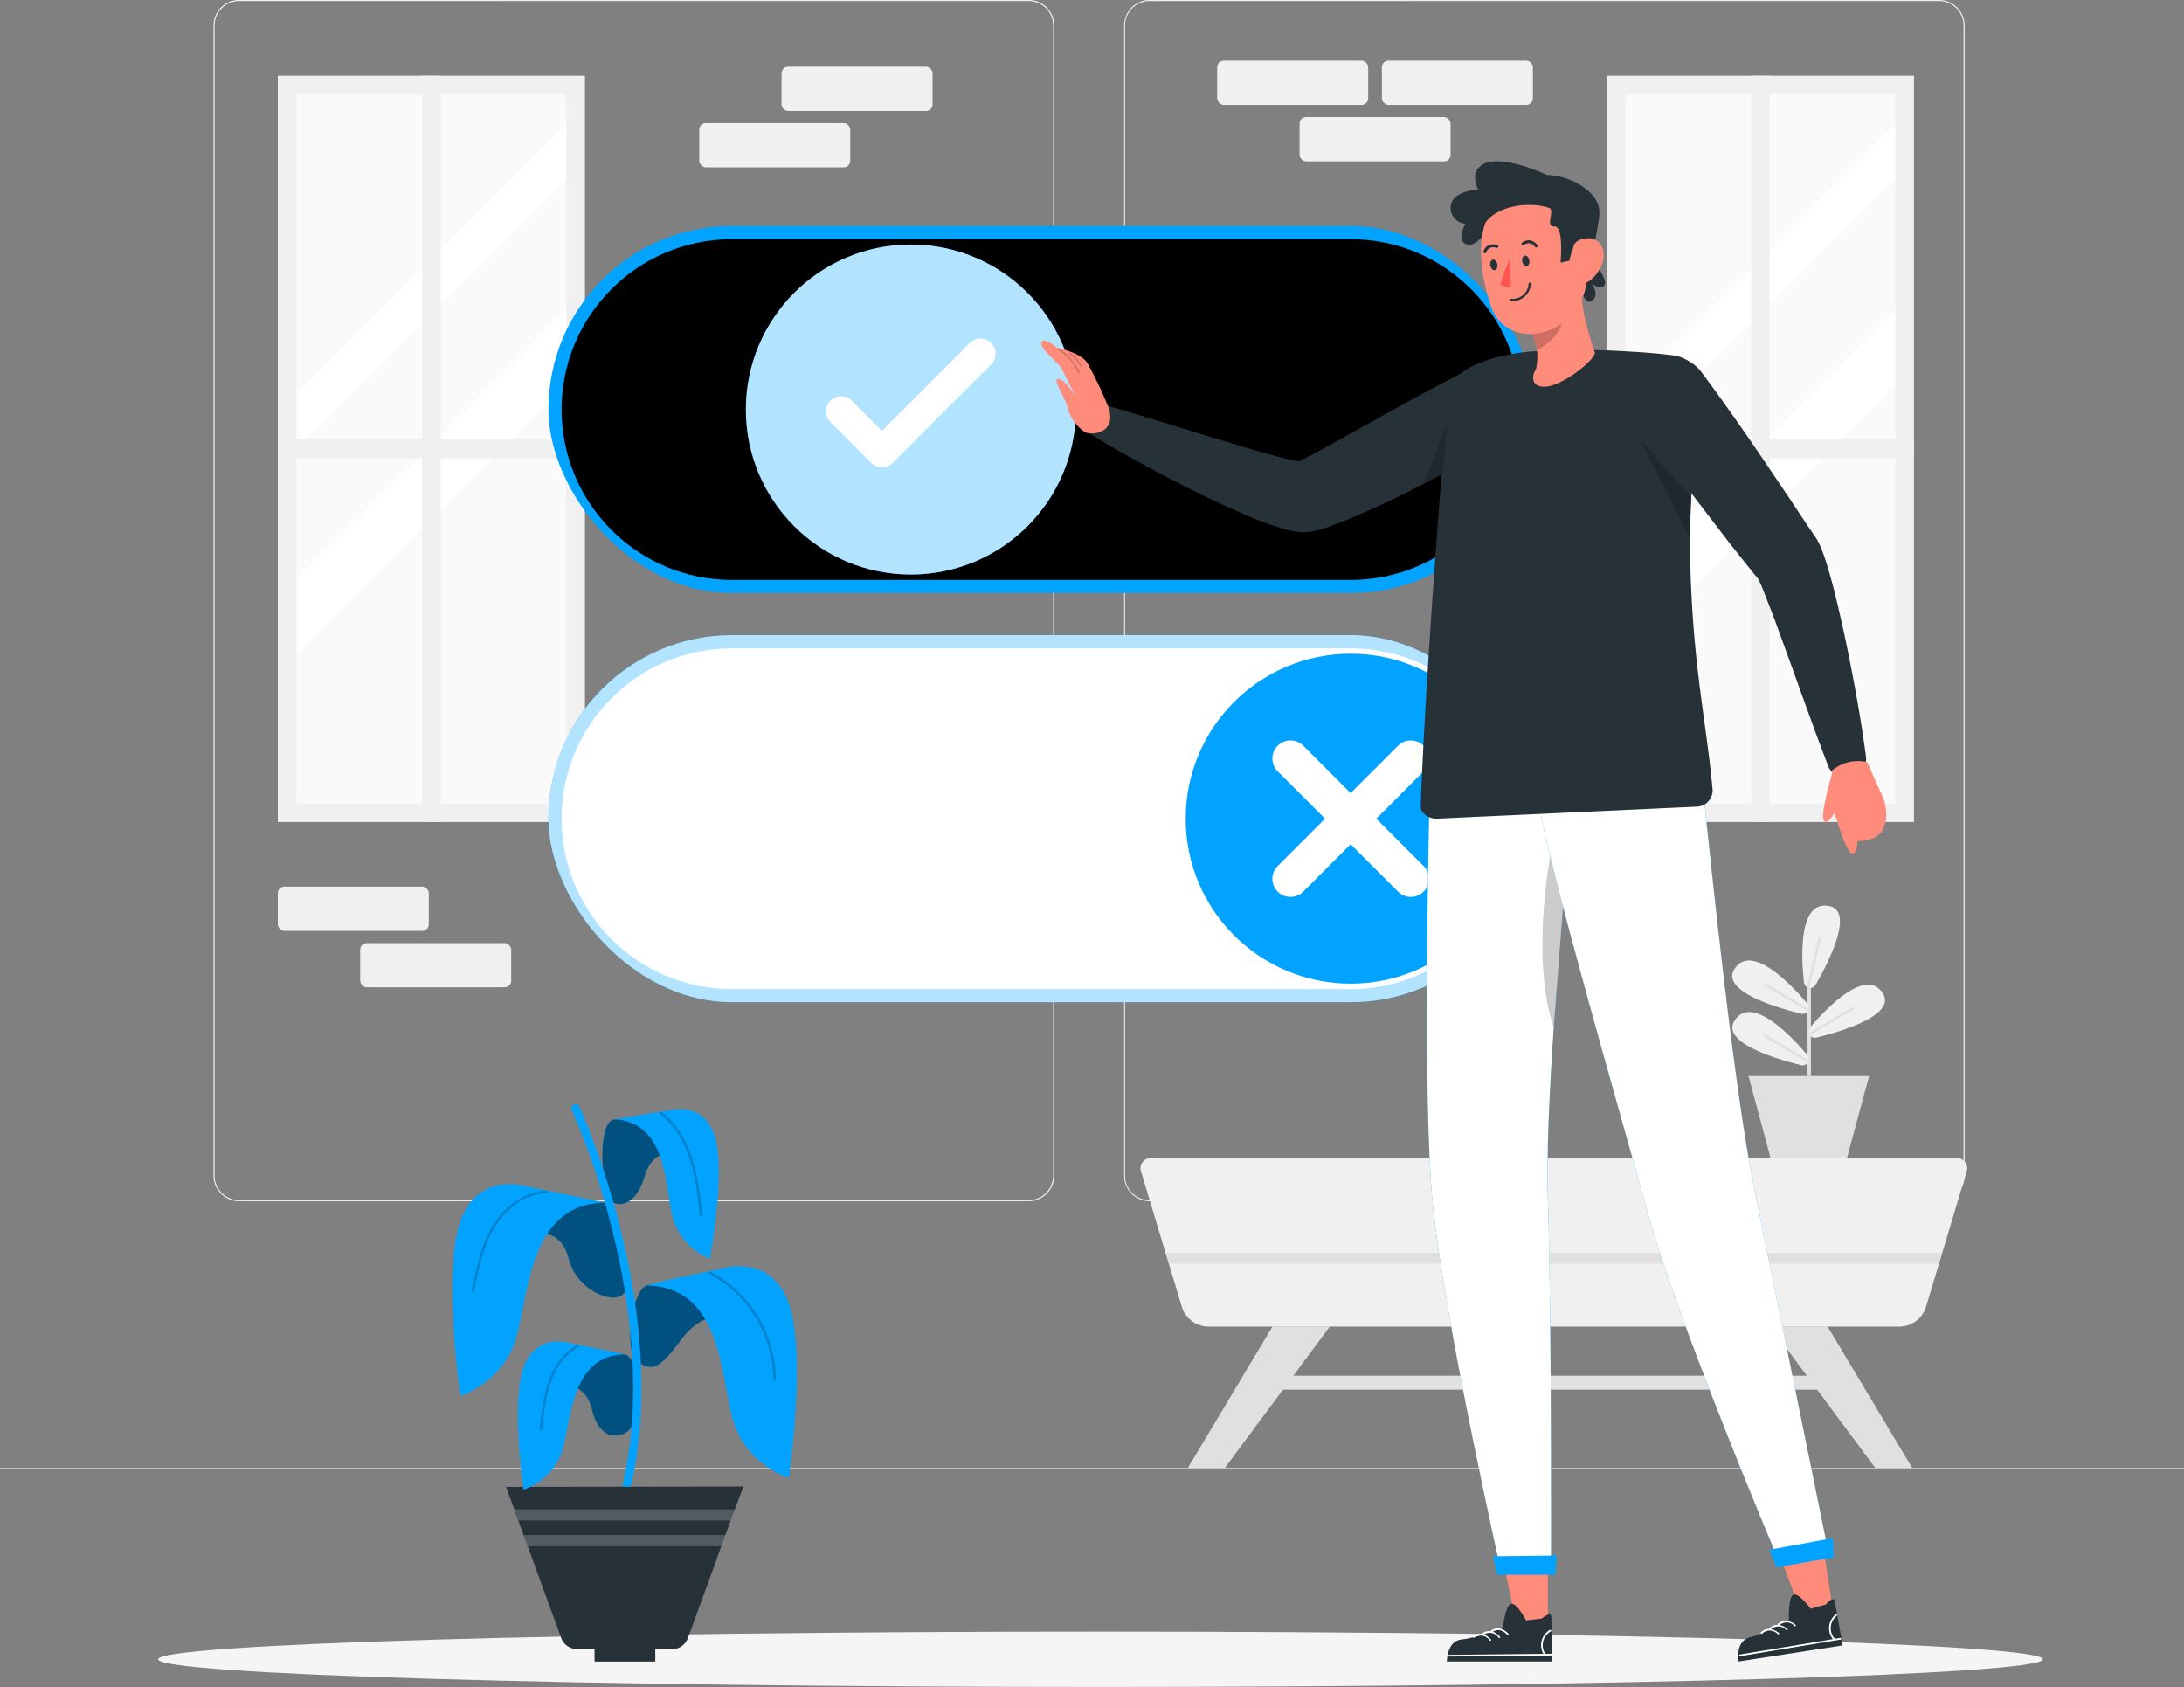 <svg xmlns="http://www.w3.org/2000/svg" xmlns:v="https://vecta.io/nano" viewBox="0 0 500 386.21"><rect x="0" y="0" width="500" height="386.21" fill="#808080" stroke="none"/><style><![CDATA[.P{fill:#01a3ff}.Q{opacity:.2}.R{fill:#fff}.S{fill:#263238}.T{fill:#f0f0f0}.U{fill:#ff8b7b}.V{fill:#e0e0e0}]]></style><path d="M443.92 274.99H263.21a5.87 5.87 0 0 1-5.86-5.86V5.85A5.87 5.87 0 0 1 263.21 0h180.71a5.87 5.87 0 0 1 5.86 5.85v263.28a5.87 5.87 0 0 1-5.86 5.86zM263.21.25a5.61 5.61 0 0 0-5.65 5.6v263.28a5.61 5.61 0 0 0 5.61 5.61h180.75a5.61 5.61 0 0 0 5.61-5.61V5.85a5.61 5.61 0 0 0-5.61-5.61zm-27.72 274.74H54.74a5.87 5.87 0 0 1-5.86-5.86V5.85a5.87 5.87 0 0 1 5.86-5.86h180.75a5.87 5.87 0 0 1 5.86 5.86v263.28a5.87 5.87 0 0 1-5.86 5.86zM54.74.25a5.61 5.61 0 0 0-5.61 5.6v263.28a5.61 5.61 0 0 0 5.61 5.61h180.75a5.61 5.61 0 0 0 5.61-5.61V5.85a5.61 5.61 0 0 0-5.61-5.61z" class="T"></path><path d="M0 336.07h500v.25H0z" class="V"></path><g class="T"><rect x="179.72" y="89.42" width="34.57" height="10.13" rx="1.5" transform="matrix(-1 0 0 -1 393.22 114.82)"></rect><rect x="160.86" y="102.34" width="34.57" height="10.13" rx="1.5" transform="matrix(-1 0 0 -1 355.51 140.65)"></rect><rect x="63.6" y="202.98" width="34.57" height="10.13" rx="1.5"></rect><rect x="82.46" y="215.9" width="34.57" height="10.13" rx="1.5"></rect><rect x="278.66" y="13.88" width="34.57" height="10.13" rx="1.5"></rect><rect x="316.37" y="13.88" width="34.57" height="10.13" rx="1.5"></rect><rect x="297.52" y="26.8" width="34.57" height="10.13" rx="1.5"></rect><path d="M367.86 17.33h70.32v170.85h-70.32z"></path></g><path d="M372.15 21.62h61.74v162.27h-61.74z" fill="#fafafa"></path><g class="R"><path d="M433.89 28.57v12.25l-61.74 61.75V90.31l61.74-61.74z"></path><use href="#B"></use></g><g class="T"><path d="M400.9 17.33h4.25v170.85h-4.25z"></path><path d="M367.86 100.57h70.32v4.36h-70.32zM63.6 17.33h70.32v170.85H63.6z"></path></g><path d="M67.89 21.62h61.74v162.27H67.89z" fill="#fafafa"></path><g class="R"><path d="M129.63 28.57v12.25l-61.74 61.75V90.31l61.74-61.74z"></path><use href="#B" x="-304.26"></use></g><g class="T"><path d="M96.64 17.33h4.25v170.85h-4.25z"></path><path d="M63.6 100.57h70.32v4.36H63.6zm386.66 167.55l-5.62 18.73-.75 2.51-2.94 9.76a6.42 6.42 0 0 1-6.14 4.57H276.68a6.4 6.4 0 0 1-6.13-4.57l-2.94-9.76-.76-2.51-5.64-18.73a2.32 2.32 0 0 1 2.22-3h184.61a2.32 2.32 0 0 1 2.22 3z"></path></g><g class="V"><path d="M444.64 286.81l-.75 2.5H267.61l-.75-2.5h177.78zm-160.06 28.13h139.97v3.19H284.58z"></path><path d="M291.34 303.64l-19.4 32.43h8.45l24.09-32.43h-13.14zm127.05 0l19.4 32.43h-8.45l-24.09-32.43h13.14zm-3.8-57.31v-21.34a.49.49 0 0 0-.49-.49.5.5 0 0 0-.5.49v21.34z"></path><path d="M400.92 248.64l.47 1.76.1.37 3.87 14.37h17.48l3.87-14.37.1-.37.48-1.76.1-.37.52-1.94h-27.62l.52 1.94.11.37z"></path></g><path d="M412.33 232.06a1.43 1.43 0 0 0 1.5-.56 1.6 1.6 0 0 0 .24-.53 1.55 1.55 0 0 0 0-.31 1.45 1.45 0 0 0-.33-.91c-1.89-2.29-11.47-13.37-16-8.74-5.36 5.6 9.35 9.77 14.59 11.05z" class="T"></path><path d="M403.86 225.6l10 5.9a1.6 1.6 0 0 0 .24-.53l-9.92-5.87a.29.29 0 0 0-.39.1.28.28 0 0 0 .07.4z" class="V"></path><path d="M414.1 236.15a1.53 1.53 0 0 0 0 .3 1.35 1.35 0 0 0 .24.53 1.43 1.43 0 0 0 1.5.56c5.23-1.28 19.95-5.45 14.52-11-4.49-4.64-14.07 6.44-16 8.73a1.4 1.4 0 0 0-.26.88z" class="T"></path><path d="M414.13 236.45a1.35 1.35 0 0 0 .24.53l10-5.9a.28.28 0 0 0 .1-.39.29.29 0 0 0-.39-.11z" class="V"></path><path d="M413.01 224.91a1.45 1.45 0 0 0 .43.87 2 2 0 0 0 .24.19 1.39 1.39 0 0 0 .55.19 1.42 1.42 0 0 0 1.44-.7c2.69-4.67 9.82-18.2 2-18.13-6.46.05-5.02 14.63-4.66 17.58z" class="T"></path><path d="M413.68 225.97a1.39 1.39 0 0 0 .55.19l2.61-11.31a.3.3 0 0 0-.22-.35.29.29 0 0 0-.34.22z" class="V"></path><path d="M412.33 243.85a1.4 1.4 0 0 0 1.5-.56 1.32 1.32 0 0 0 .27-.83 1.43 1.43 0 0 0-.33-.91c-1.89-2.29-11.47-13.37-16-8.74-5.39 5.57 9.32 9.74 14.56 11.04z" class="T"></path><path d="M403.86 237.37l10 5.89a1.55 1.55 0 0 0 .24-.52l-9.95-5.89a.28.28 0 0 0-.39.1.28.28 0 0 0 .1.42z" class="V"></path><path d="M467.69 379.85c0 3.5-96.59 6.34-215.74 6.34s-215.74-2.82-215.74-6.34 96.59-6.33 215.74-6.33 215.74 2.85 215.74 6.33z" fill="#f5f5f5"></path><rect x="125.56" y="145.4" width="225.71" height="84.03" rx="42.02" class="P"></rect><g class="R"><rect x="125.56" y="145.4" width="225.71" height="84.03" rx="42.02" opacity=".7"></rect><use href="#C" opacity=".3"></use></g><circle cx="309.22" cy="187.42" r="37.77" class="P"></circle><path d="M325.92 198.26c1.618 1.618 1.618 4.242 0 5.86s-4.242 1.618-5.86 0l-10.85-10.85-10.84 10.85c-1.618 1.618-4.242 1.618-5.86 0s-1.618-4.242 0-5.86l10.84-10.84-10.84-10.85c-1.618-1.618-1.618-4.242 0-5.86s4.242-1.618 5.86 0l10.84 10.85 10.85-10.85c1.618-1.618 4.242-1.618 5.86 0s1.618 4.242 0 5.86l-10.84 10.85z" class="R"></path><rect x="125.56" y="51.73" width="225.71" height="84.03" rx="42.02" class="P"></rect><use href="#C" y="-93.67" class="Q"></use><circle cx="208.53" cy="93.75" r="37.77" class="P"></circle><g class="R"><circle cx="208.53" cy="93.75" r="37.77" opacity=".7"></circle><path d="M201.92 106.95h0a3.49 3.49 0 0 1-2.44-1l-9.36-9.36c-1.345-1.345-1.345-3.525 0-4.87s3.525-1.345 4.87 0l6.93 6.93 20.14-20.14c1.345-1.345 3.525-1.345 4.87 0s1.345 3.525 0 4.87l-22.58 22.57a3.45 3.45 0 0 1-2.43 1z"></path></g><g class="S"><path d="M136.11 374.13h13.91v6.24h-13.91z"></path><path d="M170.21 340.31l-2 5.24-.39 1.06-.21.58-.33.89-1.23 3.36-.08.22-.2.57-.64 1.74-.72 2-.24.67v.07l-.35.93-1.68 4.6-.36 1-3.38 9.26-.26.7-.67 1.83a3.89 3.89 0 0 1-1.19 1.66 4.25 4.25 0 0 1-.67.43 3.64 3.64 0 0 1-1.48.41h-22.06a3.88 3.88 0 0 1-1-.14 4.79 4.79 0 0 1-.77-.32 3.81 3.81 0 0 1-1.79-2l-2.74-7.5-.34-.93-1.93-5.3-.22-.58-.1-.28-.33-.92-1.9-5.21-.13-.32-.1-.26-.82-2.27-.37-1-.31-.83-.28-.76-.21-.59-.06-.16-.9-2.47v-.06l-.23-.61-1.69-4.63z"></path></g><g class="R"><path d="M168.25 345.55l-.39 1.06-.21.58-.32.89h-48.69l-.9-2.47-.02-.06h50.53zm-2.16 5.89l-.08.22-.2.57-.64 1.74H120.8l-.11-.26-.81-2.27h46.21z" class="Q"></path></g><use href="#D" class="P"></use><g opacity=".5"><use href="#D"></use></g><path d="M130.48 307.44s-7.74-2.49-10.62 5.61 0 28 0 28 6.67-2.09 8.83-8.93 1.94-21.9 14.37-22.08z" class="P"></path><path d="M132.06 307.92c-6.72 3.92-7.81 12.22-8.49 19.25 0 .36.54.36.57 0 .66-6.81 1.67-14.95 8.21-18.75a.29.29 0 0 0-.29-.5z" class="Q"></path><use href="#E" class="P"></use><g opacity=".5"><use href="#E"></use></g><path d="M153.26 254.16s7.84-2.18 10.39 6-1.14 28-1.14 28a14.53 14.53 0 0 1-8.46-9.28c-1.88-6.93-1.05-22-13.46-22.64z" class="P"></path><g class="Q"><path d="M151.03 254.93c7.15 5.56 8.33 15.06 9.21 23.45 0 .36.61.37.57 0-.89-8.53-2.11-18.2-9.38-23.86-.28-.22-.69.18-.4.41z"></path></g><use href="#F" class="P"></use><g opacity=".5"><use href="#F"></use></g><path d="M165.41 290.37s11-3.56 15.16 8 0 40 0 40-9.52-3-12.6-12.76-2.29-31.08-20-31.33c3.53-1.06 10.46-2.43 17.44-3.91z" class="P"></path><g class="Q"><path d="M162.36 291.6a27.61 27.61 0 0 1 14.68 24.32.29.29 0 0 0 .57 0 28.19 28.19 0 0 0-15-24.81c-.33-.17-.62.32-.29.49z"></path></g><use href="#G" class="P"></use><g opacity=".5"><use href="#G"></use></g><path d="M120.56 271.57s-11-3.56-15.16 8 0 40 0 40 9.52-3 12.61-12.75 2.76-31.25 20.51-31.51z" class="P"></path><path d="M125 272.56c-4.78.24-8.87 3.23-11.54 7.06-3.26 4.67-4.37 10.44-5.45 15.92-.07.36.48.52.55.16 1-5.18 2.05-10.56 4.92-15.08 2.53-4 6.66-7.25 11.52-7.49.36 0 .36-.59 0-.57z" class="Q"></path><path d="M142.44 340.31h1.94c4.89-20.71 1.6-42.89-2.1-58a177.69 177.69 0 0 0-9.62-28.9.95.95 0 0 0-1.685-.207.95.95 0 0 0-.035.997 175.94 175.94 0 0 1 9.52 28.6c3.66 15.05 6.93 37.05 1.98 57.51z" class="P"></path><path d="M354.37 354.67v17.37l-7.02.56-3.43-16.26 10.45-1.67z" class="U"></path><path d="M349.39 370.96s-2.21-4.23-3.51-3.78-1.83 5.59-1.83 5.59-7.07 2.36-9 2.49-3.57 1.24-3.83 5.1h24.15l-.21-10.2c-.05-1.49-2.17.37-2.17.37z" class="S"></path><g class="R"><path d="M355.05 373.47a3.62 3.62 0 0 0-1.31 5.09.18.18 0 0 1-.137.3.18.18 0 0 1-.163-.11 4 4 0 0 1 1.38-5.61c.2-.13.43.21.23.33z"></path><path d="M355.09 378.98l-18.94.19-4.41.05c-.24 0-.29-.38 0-.38l18.95-.2 4.4-.05c.25 0 .3.38.05.39zm-10-4.69c-1-1.18-2.43-1.52-3.52-.62-.18.14-.41-.19-.23-.34 1.24-1 2.94-.58 4.06.77.17.2-.14.39-.31.19z"></path><path d="M343.09 374.92a2.45 2.45 0 0 0-3.52-.63c-.18.15-.41-.18-.23-.33 1.24-1 2.94-.58 4.06.76.17.2-.14.4-.31.2z"></path><path d="M341.03 375.54a2.46 2.46 0 0 0-3.53-.62c-.18.15-.41-.18-.23-.33 1.24-1 2.94-.58 4.06.76.17.2-.14.39-.3.19z"></path></g><use href="#H" class="P"></use><use href="#H" opacity=".3" class="R"></use><path d="M358.39 200.22l-2.69 35c-5.58-16.52-.4-41.48-.4-41.48z" class="Q"></path><path d="M356.05 360.52h-13.3l-.98-4.24 14.63-.18-.35 4.42z" class="P"></path><path d="M416.98 351.43l2.65 17.17-6.85 1.62-5.88-15.55 10.08-3.24z" class="U"></path><path d="M414.54 368.29s-2.82-3.85-4-3.2-1 5.8-1 5.8-6.63 3.42-8.56 3.84-3.34 1.78-3 5.63l23.86-3.68-1.76-10.06c-.27-1.47-2.09.7-2.09.7z" class="S"></path><g class="R"><path d="M420.53 369.9a3.61 3.61 0 0 0-.52 5.23c.16.21-.11.45-.28.24a4 4 0 0 1 .51-5.76c.18-.15.46.14.29.29z"></path><path d="M421.4 375.34l-18.69 3.09-4.34.72c-.25 0-.35-.34-.11-.38l18.69-3.08 4.34-.72c.25 0 .35.33.11.37zm-10.59-3.11a2.46 2.46 0 0 0-3.58-.07c-.15.17-.44-.12-.28-.29 1.07-1.2 2.81-1 4.13.13.2.17-.08.41-.27.23z"></path><path d="M408.93 373.16a2.46 2.46 0 0 0-3.58-.08c-.15.18-.44-.12-.28-.29 1.07-1.2 2.81-1 4.13.13.2.18-.08.41-.27.24z"></path><path d="M406.98 374.1a2.45 2.45 0 0 0-3.58-.08c-.15.17-.44-.12-.28-.29 1.07-1.2 2.82-1 4.13.13.2.17-.08.41-.27.24z"></path></g><use href="#I" class="P"></use><use href="#I" opacity=".3" class="R"></use><path d="M419.82 356.52l-13.11 2.28-1.69-4.01 14.61-2.67.19 4.4z" class="P"></path><path d="M392.09 180.97a3.8 3.8 0 0 1-3.25 3.68l-59.83 2.76c-1.75.08-3.8-1.12-3.75-2.87.6-20.64 5.41-91.65 7-96.13 2-5.5 13.07-7.48 17.91-7.92a171.66 171.66 0 0 1 22.94 0c3.73.18 7.13.51 9.95.86a7.62 7.62 0 0 1 6.6 8.77 217.93 217.93 0 0 0-2.45 23.81l-.06 1.15c-.13 2.69-.25 5.35-.26 8v1.57c.32 26.7 3.73 39.79 5.2 56.32z" class="S"></path><path d="M387.21 113.93l-.06 1.15-.26 8-11.51-22.59z" class="Q"></path><g class="S"><path d="M354.21 40.06s-10.37-4.89-14.66-2.47c-3.37 1.9-1.12 5.81-1.12 5.81s-6.33.2-6.33 4.2a3.57 3.57 0 0 0 3.41 3.59s-2.25 3.86.22 4.75 5.36-4.21 5.36-4.21zm11 20.06s2.73 3.95 2.18 5c-.82 1.64-3-.22-3-.22s2 2.69 0 4-3.25-5.27-3.25-5.27z"></path><path d="M349.54 40.53a15.93 15.93 0 0 1 12.54 2c2.41 1.58 4.41 3.82 4.05 6.86-.85 7.08-4 18.73-4 18.73l-22.81-13.91s-1-6 1.9-9.7c1.49-1.93 5.16-3.2 8.32-3.98z"></path></g><path d="M350.76 75.9h0v.09l1.11 4.07a12.78 12.78 0 0 1 .05 2.47 14.09 14.09 0 0 1-.28 2c-.89 1.23-1.3 4 1.89 4 4 0 11.37-5.94 11.62-7.72-1.9-5.49-3.5-11.91-3.24-17.17l-4.56 5z" class="U"></path><g class="Q"><path d="M350.79 76l1.11 4.07c2.51-1.17 5.13-3.66 5.71-6.35.41-1.94-.47-3.74-1.26-3.83z"></path></g><path d="M340.54 67.52l.81 2.62c2.59 7.6 12 8.22 17.79 2.56h0a13.86 13.86 0 0 0 1.46-1.66c3.67-4.91 2.71-8.66 2.09-17.18a11.64 11.64 0 0 0-17.48-9.36c-7.07 4.07-7.13 14.16-4.67 23.02z" class="U"></path><path d="M346.14 68.92h-.23a.26.26 0 0 1-.23-.28.25.25 0 0 1 .28-.23 3.67 3.67 0 0 0 4-3.51.26.26 0 0 1 .29-.22.27.27 0 0 1 .22.29 4.18 4.18 0 0 1-4.33 3.95zm16.67-14.28s-2.57.14-2.67 2.34.13 2.49.13 2.49l-3 .65s.8-8.4-1.41-8.28.17-3.67-1.16-4.21c-3.15-1.27-11.7-1.31-15 3.85 0 0 .85-5.08 4.89-7.84s12.21-3.37 15.53.62 2.69 10.38 2.69 10.38z" class="S"></path><path d="M367.1 58.99a8.09 8.09 0 0 1-3.21 5.3c-2.3 1.68-4.44-.15-4.62-2.84-.17-2.42.83-6.2 3.54-6.81s4.66 1.74 4.29 4.35" class="U"></path><g class="S"><path d="M350.12 59.63c.09.67-.19 1.26-.62 1.32s-.86-.44-1-1.1.19-1.26.63-1.32.86.44 1 1.1m-7.32.9c.09.67-.19 1.26-.63 1.32s-.86-.44-1-1.1.19-1.26.63-1.31.86.43 1 1.09m-2.83-2.54a.34.34 0 0 0 .27-.21 1.74 1.74 0 0 1 .92-1.05 2 2 0 0 1 1.39 0c.174.075.375-.006.45-.18s-.006-.375-.18-.45a2.74 2.74 0 0 0-1.92 0 2.37 2.37 0 0 0-1.29 1.42.33.33 0 0 0 .19.44.32.32 0 0 0 .17.03z"></path><path d="M351.73 56.64a.35.35 0 0 0 .14-.06.34.34 0 0 0 .09-.47 2.73 2.73 0 0 0-1.59-1.07 2.42 2.42 0 0 0-1.86.49.34.34 0 0 0 .031.615.34.34 0 0 0 .359-.065 1.77 1.77 0 0 1 1.34-.37 2 2 0 0 1 1.16.78.35.35 0 0 0 .33.15z"></path></g><path d="M345.62 59.26a48.8 48.8 0 0 0-2.08 5.68c-.1.78 2.39.76 2.39.76z" fill="#ff5652"></path><path d="M351.45 79.26h0z"></path><path d="M389.27 84.85c4.74 6.32 9.27 12.8 13.72 19.33l6.62 9.81 3.25 4.9 1.61 2.39.8 1.16.38.54.26.43.22.39.17.32.29.59.23.52c.55 1.32.9 2.37 1.24 3.43s.63 2.07.92 3.08c.57 2 1.08 4 1.55 6 .94 3.94 1.82 7.85 2.6 11.78 1.58 7.84 3 15.68 4.05 23.62a4.49 4.49 0 0 1-8.64 2.21h0c-2.84-7.38-5.5-14.85-8.16-22.24l-4-11-2.06-5.34-1-2.52a21 21 0 0 0-1-2.06 1.46 1.46 0 0 0-.09-.15c0 0-.05-.07-.05-.06h0v.08l.06.11c0 .08.1.16.16.24v-.05l-.14-.16-.28-.33-.54-.66-1.91-2.38-3.73-4.7-7.24-9.45c-4.76-6.34-9.42-12.74-13.86-19.31a9 9 0 0 1 14.56-10.52z" class="S"></path><g class="U"><path d="M419.54 176.79s-2.73 9-2.07 10.87 2.77-2 2.77-2z"></path><path d="M427.46 174.46l3.75 8.39c.9 2.42-6.67 7-10 5.27-2.66-1.39-1.78-11.74-1.78-11.74a9.31 9.31 0 0 1 8.03-1.92z"></path><path d="M431.21 182.85c1 2.7 1.27 8.18-3.09 9.28a10.29 10.29 0 0 1-2.92.43c0 0 .23 2.41-1.05 2.82s-3.86-8.4-3.86-8.4z"></path></g><path d="M343.52 101.04c-4.34 2.64-8.73 5.1-13.2 7.46q-2.19 1.15-4.41 2.27l-3.88 2c-3.69 1.8-7.4 3.55-11.26 5.22-1.94.82-3.89 1.63-6.09 2.44-.53.2-1.16.4-1.79.61l-1.07.33-.75.18-.37.09h-.2l-.46.08c-.31 0-.66.09-.93.11h-.63a9.55 9.55 0 0 1-1-.05c-.33 0-.53-.05-.78-.08l-.67-.11a20.74 20.74 0 0 1-2.11-.5 68 68 0 0 1-6.43-2.26c-2-.78-3.91-1.63-5.8-2.49a248.3 248.3 0 0 1-11.13-5.36c-7.3-3.72-14.44-7.62-21.43-11.92l2.93-6.6c7.79 2.2 15.51 4.62 23.18 7l11.44 3.45 5.62 1.56c1.74.46 3.53.89 5 1.12h.07c.32-.15.64-.29 1-.49 1.53-.74 3.24-1.66 4.93-2.59l10.35-5.74c6.95-3.89 14-7.8 21.11-11.4z" class="S"></path><path d="M331.27 97l-.89 11.23-.06.27q-2.19 1.15-4.41 2.27z" class="Q"></path><path d="M248.91 99.12c2.88.52 6.76-1.08 4.69-6.27a93.48 93.48 0 0 0-4.5-9.47c-1.39-2.68-7.22-3.8-7.22-3.8s-3-2.58-3.44-1.18 4 4.84 4.52 5.84l3.43 6.82s-2.15-3.92-4-4.3 1.79 4.76 2.15 6.89 3.03 5.2 4.37 5.47z" class="U"></path><path d="M242.49 79.85a13 13 0 0 1 4.7 5.38c.08.17-.18.33-.26.16a12.8 12.8 0 0 0-4.59-5.27c-.16-.11 0-.38.15-.27zm4.72 3.91a8 8 0 0 0-2.38-2.74c-.15-.12.06-.34.22-.22a8.25 8.25 0 0 1 2.42 2.8c.1.18-.17.34-.26.16z" class="Q"></path><defs><path id="B" d="M433.89 70.94v17.28l-61.74 61.74v-17.29l61.74-61.73z"></path><path id="C" d="M167.57 226.43c-21.539 0-39-17.461-39-39s17.461-39 39-39h141.64c21.539 0 39 17.461 39 39s-17.461 39-39 39z"></path><path id="D" d="M125.92 317.46s7.66-2.79 9.64 5.32 7.66 6 8.73 4.24c2.12-3.51 2.41-16.17-1.23-16.94-4.35-.91-15.61 3.69-17.14 7.38z"></path><path id="E" d="M157.42 264.35s-7.54-3.1-9.85 4.93-7.74 7.37-8.71 4c-1.13-3.93-1.94-16.39 1.73-17 4.38-.73 15.45 4.32 16.83 8.07z"></path><path id="F" d="M165.43 301.57s-4.7-1.42-9.64 5.31c-4.75 6.49-6.65 7.25-9.87 4.73s-1.27-16.66 2.37-17.42c4.35-.92 15.61 3.66 17.14 7.38z"></path><path id="G" d="M120.54 282.77s7.66-2.79 9.64 5.32 12 11.2 13 7.24c1.09-4.23-1.32-19.29-5-20.06-4.33-.91-16.11 3.81-17.64 7.5z"></path><path id="H" d="M358.58 182.49c-.2 3.1.23 12.62-.19 17.73l-2.69 35c-1 14.65-1.68 29.32-1.33 39.5.9 26.14.7 85.38.7 85.38h-11.34s-13.32-58.88-15.81-85.38c-2.08-22-1-78.57-.63-92.25z"></path><path id="I" d="M377.04 277.03c7 25.67 30.57 81.2 30.57 81.2l11.17-1.95-17-83.36c-4.84-23.1-10.16-76.15-11.88-91.95l-37.5 3.38c2 13.53 18.82 71.38 24.64 92.68z"></path></defs></svg>